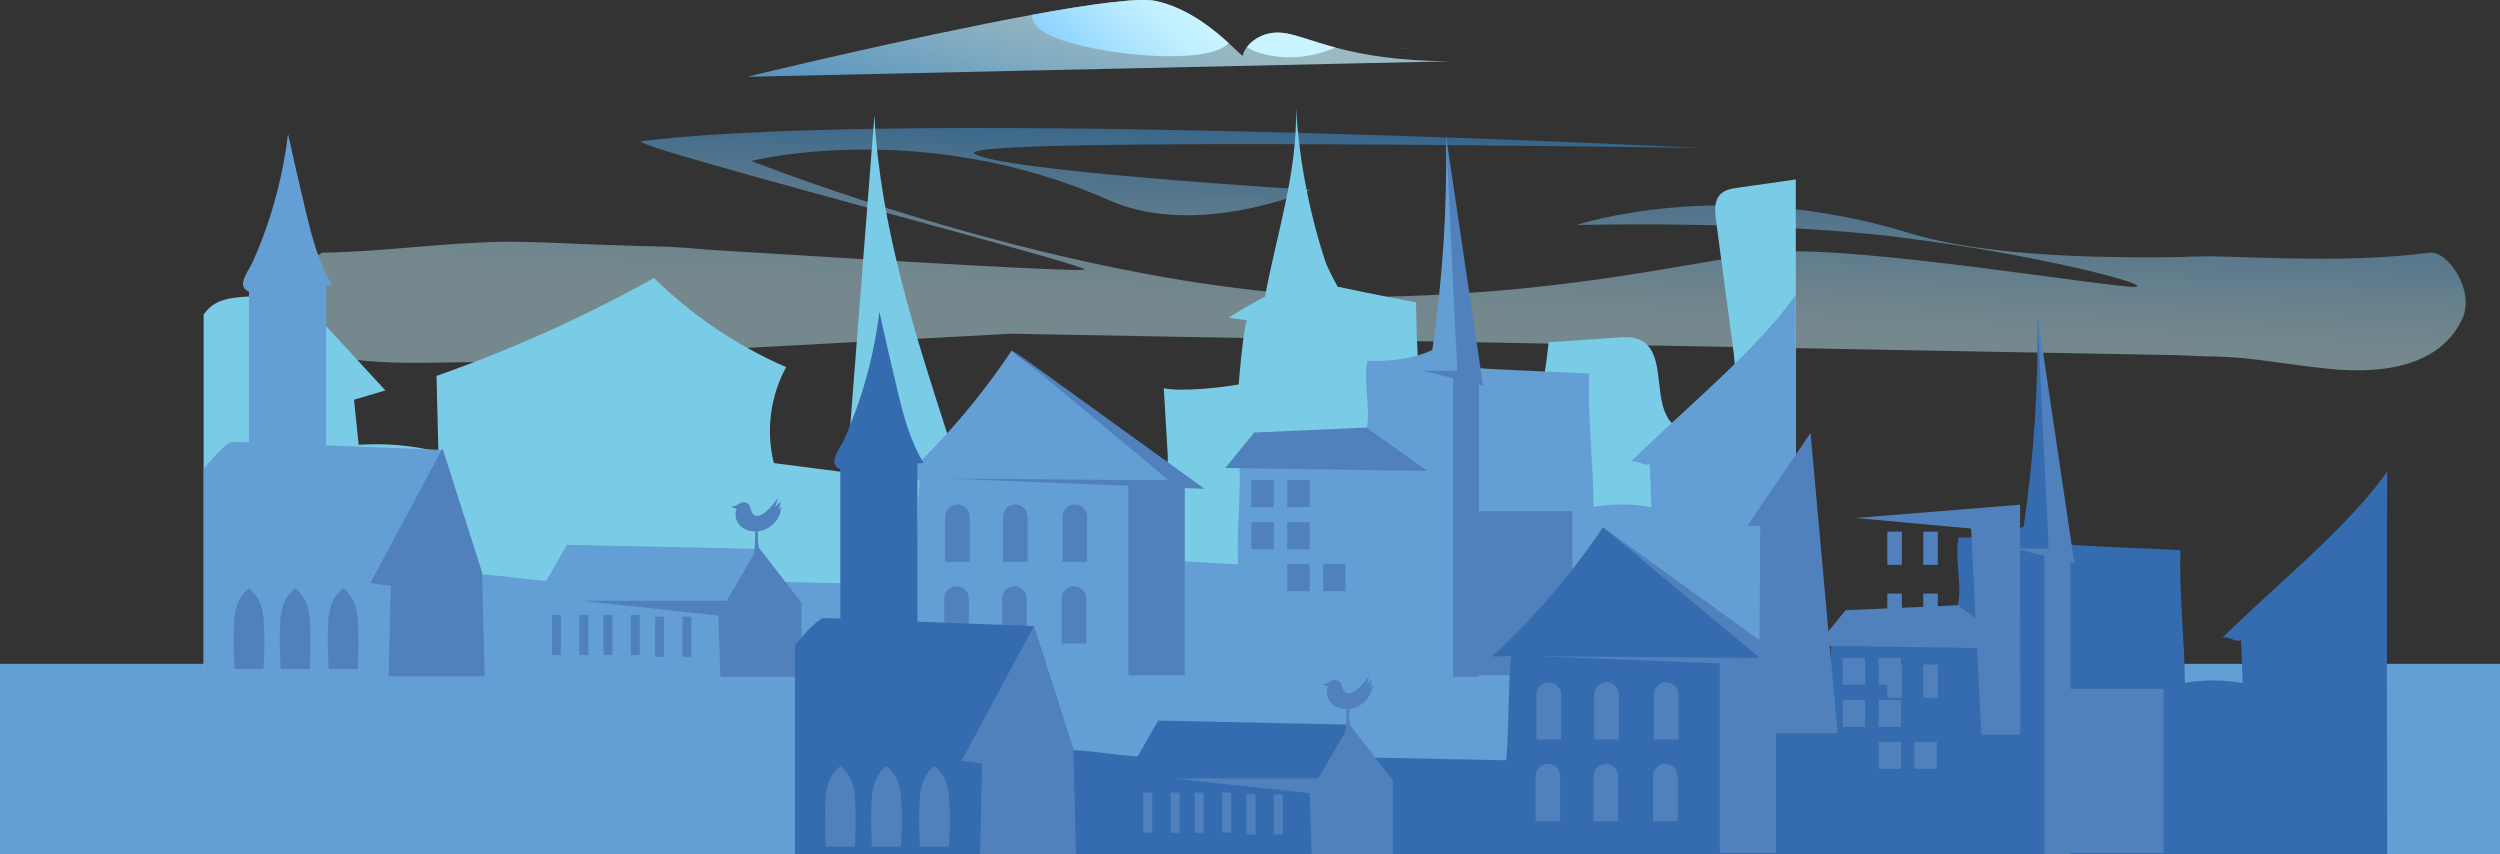 <?xml version="1.0" encoding="UTF-8"?>
<svg xmlns="http://www.w3.org/2000/svg" xmlns:xlink="http://www.w3.org/1999/xlink" viewBox="0 0 2693.78 920.71">
  <rect x="0" y="0" width="2693.78" height="920.71" fill="#333333" stroke="none"/>
  <defs>
    <style>
      .cls-1 {
        fill: url(#_Áåçûìÿííûé_ãðàäèåíò_3-5);
      }

      .cls-1, .cls-2, .cls-3, .cls-4, .cls-5 {
        mix-blend-mode: screen;
      }

      .cls-6 {
        isolation: isolate;
      }

      .cls-2 {
        fill: url(#_Áåçûìÿííûé_ãðàäèåíò_3-4);
      }

      .cls-3 {
        fill: url(#_Áåçûìÿííûé_ãðàäèåíò_3-3);
        opacity: .7;
      }

      .cls-7 {
        fill: #7acbe6;
      }

      .cls-4 {
        fill: url(#_Áåçûìÿííûé_ãðàäèåíò_3-2);
      }

      .cls-4, .cls-5 {
        opacity: .44;
      }

      .cls-5 {
        fill: url(#_Áåçûìÿííûé_ãðàäèåíò_3);
      }

      .cls-8 {
        fill: #639ed4;
      }

      .cls-9 {
        fill: #346caf;
      }

      .cls-10 {
        fill: #5081bc;
      }
    </style>
    <linearGradient id="_Áåçûìÿííûé_ãðàäèåíò_3" data-name="Áåçûìÿííûé ãðàäèåíò 3" x1="1484.06" y1="128.32" x2="1470.86" y2="410.89" gradientUnits="userSpaceOnUse">
      <stop offset="0" stop-color="#2c9dfb"/>
      <stop offset=".12" stop-color="#4daffb"/>
      <stop offset=".33" stop-color="#81ccfd"/>
      <stop offset=".51" stop-color="#a7e1fe"/>
      <stop offset=".65" stop-color="#bfeefe"/>
      <stop offset=".74" stop-color="#c8f3ff"/>
    </linearGradient>
    <linearGradient id="_Áåçûìÿííûé_ãðàäèåíò_3-2" data-name="Áåçûìÿííûé ãðàäèåíò 3" x1="1515.37" y1="50.8" x2="1515.29" y2="52.62" xlink:href="#_Áåçûìÿííûé_ãðàäèåíò_3"/>
    <linearGradient id="_Áåçûìÿííûé_ãðàäèåíò_3-3" data-name="Áåçûìÿííûé ãðàäèåíò 3" x1="1142.86" y1="237.84" x2="1223.69" y2="-79.78" xlink:href="#_Áåçûìÿííûé_ãðàäèåíò_3"/>
    <linearGradient id="_Áåçûìÿííûé_ãðàäèåíò_3-4" data-name="Áåçûìÿííûé ãðàäèåíò 3" x1="1078.8" y1="177.62" x2="1319.26" y2="-75.58" xlink:href="#_Áåçûìÿííûé_ãðàäèåíò_3"/>
    <linearGradient id="_Áåçûìÿííûé_ãðàäèåíò_3-5" data-name="Áåçûìÿííûé ãðàäèåíò 3" x1="1183.64" y1="269.56" x2="1422.51" y2="18.03" xlink:href="#_Áåçûìÿííûé_ãðàäèåíò_3"/>
  </defs>
  <g class="cls-6">
    <g id="Niebo">
      <rect class="cls-8" y="715.28" width="2693.78" height="205.42"/>
      <rect class="cls-8" x="1036.21" y="686.08" width="619.38" height="164.67"/>
      <path class="cls-5" d="M346.82,272.28c67.01-1,132.01-11,198.59-11.86,14.84,.02,29.43,.48,44.01,.92,43.99,1.98,88.06,3.57,132.26,4.55,13.26,.82,26.48,1.82,39.67,3.02,17.72,1.11,35.95,2.25,54.41,3.39,166.14,10.27,351.01,21.02,352.82,18.09,2.47-3.99-280.44-78.17-412.24-116.22-14.64-4.23-27.42-8.01-37.74-11.2-20.63-6.38-31.4-10.39-27.52-10.87,13.17-1.63,27.51-3.09,42.88-4.4,322.69-27.51,1099.83,11.83,1099.83,11.83,0,0-806.81-12.75-783.75,5.88,23.05,18.63,362.24,39.2,362.24,39.2,0,0-122.21,53.29-217.34,11.11-200.88-89.06-385.29-42.33-385.29-42.33,0,0,385.29,153.45,684.96,146.27,210.77-5.05,332.6-39.93,418.22-47.91,85.62-7.99,372.12,39.93,388.58,37.27,16.47-2.66-105.38-34.6-253.57-53.24-148.19-18.63-349.07-13.31-349.07-13.31,0,0,158.07-53.26,358.95,8.81,63.75,19.7,158.4,25.72,247.6,26,14.87,.05,29.59-.07,44.04-.28,11.25-.62,22.45-.86,33.52-.86,77.96,2.15,156.96,6.15,234.96-3.85,19-3,50,41,35,72-27,56-98,59-153.01,52.04-15.05-1.57-30.09-3.69-44.69-5.7-14.6-2.01-28.76-3.91-42.05-5.02-12.19-.99-24.3-1.64-36.31-1.68-12.16-.45-24.22-.9-36.27-1.36-16.53-.3-33.85-.62-51.87-.95-414.48-7.61-1199.09-22.03-1199.09-22.03,0,0-170.42,9.14-312.44,16.75-10.18,.56-20.19,1.1-30,1.64-53.31,5.72-107.37,10.76-161.31,11.99-13.49,.31-26.96,.38-40.52,.34-79.44-2.01-161.44,9.99-235.44-21.01-15-6-19-24-17-40,3-15,12-28,23.55-35.61,16.68-12.51,30.44-21.39,30.44-21.39Z"/>
      <path class="cls-4" d="M1527.84,51.48c-8.86,.52-17.19,.76-25.03,.74l25.03-.74Z"/>
      <g>
        <path class="cls-3" d="M1564.11,66l-134.43,2.96-219.05,4.83-405.82,8.95s176.07-42.71,307.14-66.76c62.79-11.52,115.26-18.77,133.09-14.98,18.09,3.84,34.48,12.09,48.33,21.25,12.36,8.16,22.7,17.03,30.42,24.1,9.96,9.12,15.57,15.25,15.57,13.04,0-1.75,1.41-5.07,4.23-8.71,4.67-6.01,13.18-12.88,25.55-14.95,5.13-.86,10.92-.89,17.38,.31,13.09,2.43,28.9,8.91,52.55,15.22,27.94,7.46,66.8,14.69,125.02,14.74Z"/>
        <path class="cls-2" d="M1323.8,46.36c-.29,.31-.6,.62-.9,.93-26.53,27.59-185.69,7.88-206.92-19.7-3.05-3.97-4.24-7.85-4.03-11.59,62.79-11.52,115.26-18.77,133.09-14.98,18.09,3.84,34.48,12.09,48.33,21.25,12.36,8.16,22.7,17.03,30.42,24.1Z"/>
        <path class="cls-1" d="M1439.09,51.26c-17.46,7.44-43.92,14.49-73.74,7.85-10.84-2.41-17.7-5.32-21.74-8.42,4.67-6.01,13.18-12.88,25.55-14.95,5.13-.86,10.92-.89,17.38,.31,13.09,2.43,28.9,8.91,52.55,15.22Z"/>
      </g>
      <g>
        <path class="cls-7" d="M1872.63,202.26c-6.72,.96-13.93,2.15-18.76,6.93-7,6.92-6.2,18.26-4.89,28.02,5.97,44.67,11.93,89.33,17.9,134,3.07,23.01,5.91,47.61-4.36,68.43-10.26,20.82-39.19,33.94-57.48,19.67-27.77-21.66-6.37-79.61-38.76-93.42-7.42-3.16-15.82-2.67-23.86-2.12-24.57,1.68-49.15,3.35-73.72,5.03-5.15,48.44-15.23,96.35-30.03,142.76-26.92-1.92-53.84-3.83-80.77-5.75-8.22-.58-17.05-1.41-23.3-6.79-6.65-5.72,4.12-13.41,2.8-22.09-7.56-49.5-11.02-94.7-11.6-151.27-33.15-5.78-84.41-16.74-84.41-16.74,0,0-10.48-18.42-13.76-28.53-17.23-53.05-27.73-108.28-31.16-163.96,1.52,70.16-20.56,134.15-33.43,203.13-19.26,10.77-22.54,12.06-39.08,22.68,19.21,2.55,19.33,2.92,19.33,2.92-4.88,18.8-8.57,69.09-8.57,69.09-19.12,3.34-61.73,8.13-80.72,4.11,1.39,23.6,2.78,47.2,4.17,70.8,.36,6.03,.42,12.85-3.86,17.11-3.69,3.67-9.4,4.15-14.59,4.41-30.83,1.56-61.66,3.12-92.49,4.68-.14-12.46-.27-24.93-.41-37.39-40.87-8.31-83.03-10.22-124.48-5.64-36.84-113.63-73.99-228.87-80.16-348.18-9.99,128.32-19.98,256.64-29.97,384.95-26.13-3.39-52.25-6.77-78.38-10.16-8.7-34.47-3.85-72.17,13.27-103.32-52.78-22.99-101.3-55.72-142.4-96.06-74.94,41.73-153.44,77.06-234.36,105.46,.68,27.25,1.35,54.5,2.03,81.75-28.03-6.87-57.11-9.41-85.9-7.51-1.68-16.18-3.36-32.36-5.04-48.55,11.29-3.34,22.58-6.68,33.87-10.02-24.96-27.06-49.92-54.11-74.88-81.17-4.15,0-16.5-15.86-22.75-18.43-11.85-4.87-24.72-2.69-37.08-2.06-16.04,.82-37.87,.05-51.68,10.05-3.79,2.74-6.9,6.08-9.5,9.85v390.32H1935V193.36c-20.79,2.97-41.58,5.93-62.37,8.9Z"/>
        <path class="cls-8" d="M1935,317.69c-42.72,60.8-125.12,127.42-177.7,179.82,6.64-2.57,13.67,5.16,20.31,2.59,.72,18.89,1.05,27.48,1.77,46.37-20.55-3.72-41.73-3.81-62.31-.28-.3-47.92-6.37-94.4-4.74-143.57-29.34-1.8-82.15-3.57-111.49-5.37-6.94-.43-14.64-1.21-19.25-6.43-3.8-4.3-4.44-10.47-4.91-16.2-6.2-76.03-12.4-152.06-18.59-228.1,1.33,77.1-3.61,154.31-14.76,230.61-20.07,9.64-47.61,12.74-69.83,11.62-5.32,19.54,4.18,53.95-1.13,73.49-34.58,6.45-99.47,30.52-137.21,30.77,2.54,44.83-2.7,66.66-1.28,115.17-40.81-2.32-21.03-1.19-61.84-3.51-.65-21.37-4.23-60.02-1.96-81.1,9.48-.99,8.21,5.36,16.12,0-64.62-45.76-130.78-94.76-196.09-145.8-34.27,51.17-74.56,98.27-119.75,139.99,16.28-.32,4.28-.08,20.56-.4-3.21,37.92-1.88,74.8-5.09,112.71-62.39-1.27-101.04-2.06-163.42-3.33l-5.29-35.28c-68.69-1.46-137.39-2.93-206.08-4.39-7.97,12.83-11.25,19.73-21.45,37.2-.44,.76-.61,1.62-1.48,1.56-30.04-2.08-37.69-4.8-68.64-6.86l-42.63-134.18c-75.25-2.92-150.5-5.84-225.75-8.76-5.66,0-18.41,13.32-31.64,29.25v226.74H1935s-.46-347.73,0-414.33Z"/>
        <rect class="cls-8" x="268.28" y="303.45" width="83.1" height="237.1"/>
        <path class="cls-8" d="M310.36,144.38c6.06,27.56,12.37,55.06,18.93,82.5,6.68,27.94,13.83,56.32,28.91,80.76-.85-1.38-49.42,6.83-55,7.1-10.46,.52-41.85,6.48-41.35-9.63,.21-6.82,7.8-16.83,10.59-23.12,3.74-8.4,7.23-16.92,10.48-25.52,6.37-16.88,11.78-34.12,16.21-51.61,5.04-19.89,8.8-40.11,11.24-60.48Z"/>
        <polygon class="cls-10" points="476.81 483.19 399.04 628.25 421.09 631.29 418.81 728.73 522.24 728.73 519.44 616.73 476.81 483.19"/>
        <polygon class="cls-10" points="817.11 589.34 783.07 647.28 626.42 647.28 773.95 663.26 776.23 729.23 863.68 729.23 863.68 649.56 817.11 589.34"/>
        <path class="cls-10" d="M1018.42,515.56c1.86,0,240.94,2.11,240.94,2.11l-169.26-141.01,207.87,150.07-279.54-11.17Z"/>
        <rect class="cls-10" x="1215.89" y="517.29" width="60.71" height="210.35"/>
        <polygon class="cls-10" points="1558.09 146.51 1570.24 399.56 1533.41 399.56 1598.03 415.73 1558.09 146.51"/>
        <rect class="cls-10" x="1565.72" y="404.23" width="27.94" height="325"/>
        <rect class="cls-10" x="1579.69" y="550.77" width="114.52" height="176.88"/>
        <path class="cls-10" d="M1031.66,543.61c-7.31,0-13.24,5.93-13.24,13.25v48.55h26.47v-48.55c0-7.32-5.93-13.25-13.24-13.25Z"/>
        <path class="cls-10" d="M1093.98,543.61c-7.31,0-13.24,5.93-13.24,13.25v48.55h26.47v-48.55c0-7.32-5.93-13.25-13.24-13.25Z"/>
        <path class="cls-10" d="M1158.19,543.61c-7.31,0-13.24,5.93-13.24,13.25v48.55h26.47v-48.55c0-7.32-5.93-13.25-13.24-13.25Z"/>
        <path class="cls-10" d="M1030.72,631.64c-7.31,0-13.24,5.93-13.24,13.25v48.55h26.47v-48.55c0-7.32-5.93-13.25-13.24-13.25Z"/>
        <path class="cls-10" d="M1093.04,631.64c-7.31,0-13.24,5.93-13.24,13.25v48.55h26.47v-48.55c0-7.32-5.93-13.25-13.24-13.25Z"/>
        <path class="cls-10" d="M1157.25,631.64c-7.31,0-13.24,5.93-13.24,13.25v48.55h26.47v-48.55c0-7.32-5.93-13.25-13.24-13.25Z"/>
        <polygon class="cls-10" points="1351.42 466.05 1320.35 504.24 1537.99 507.47 1472.37 460.73 1351.42 466.05"/>
        <rect class="cls-10" x="1348.34" y="517.29" width="24.1" height="29.05"/>
        <rect class="cls-10" x="1387.02" y="517.29" width="24.1" height="29.05"/>
        <rect class="cls-10" x="1348.34" y="562.74" width="24.1" height="29.05"/>
        <rect class="cls-10" x="1387.02" y="562.74" width="24.1" height="29.05"/>
        <rect class="cls-10" x="1387.02" y="607.94" width="24.1" height="29.05"/>
        <rect class="cls-10" x="1425.7" y="607.94" width="24.1" height="29.05"/>
        <path class="cls-10" d="M283.91,665.99c-2.09-24.1-15.63-31.79-15.63-31.79,0,0-13.54,7.7-15.63,31.79-2.05,23.59,0,54.87,0,54.87h31.26s2.05-31.28,0-54.87Z"/>
        <path class="cls-10" d="M333.6,665.99c-2.09-24.1-15.63-31.79-15.63-31.79,0,0-13.54,7.7-15.63,31.79-2.05,23.59,0,54.87,0,54.87h31.26s2.05-31.28,0-54.87Z"/>
        <path class="cls-10" d="M385.33,665.99c-2.09-24.1-15.63-31.79-15.63-31.79,0,0-13.54,7.7-15.63,31.79-2.05,23.59,0,54.87,0,54.87h31.26s2.05-31.28,0-54.87Z"/>
        <rect class="cls-10" x="594.73" y="662.54" width="9.66" height="43.21"/>
        <rect class="cls-10" x="624.19" y="662.54" width="9.66" height="43.21"/>
        <rect class="cls-10" x="650.26" y="662.54" width="9.66" height="43.21"/>
        <rect class="cls-10" x="679.72" y="662.54" width="9.66" height="43.21"/>
        <rect class="cls-10" x="705.93" y="664.48" width="9.66" height="43.21"/>
        <rect class="cls-10" x="735.39" y="664.48" width="9.66" height="43.21"/>
        <path class="cls-10" d="M805.26,542.29c-2.24-1.37-5.18-1.49-7.52-.32-.93,.46-1.75,1.11-2.64,1.66-2.68,1.67-5.89,2.46-9.04,2.22,2.71,.42,5.33,1.39,7.66,2.83-2.59,5.87-.7,13.16,3.81,17.73,4.51,4.56,11.21,6.56,17.61,6.19,6.84-.4,13.51-3.37,18.38-8.19,4.87-4.83,7.91-11.46,8.38-18.31-1.56,1.37-3.01,2.86-4.34,4.46,2.04-2.96,3.29-6.46,3.59-10.04-2.25,2.12-4.49,4.25-6.74,6.37,2.01-2.98,3.15-6.55,3.23-10.14-3.39,5.64-7.73,10.7-12.78,14.91-2.64,2.2-5.76,4.26-9.19,4.15-7.79-.27-5.05-10.24-10.41-13.51Z"/>
        <path class="cls-10" d="M812.3,601.54c1.32-.15,2.64-.3,3.96-.45,.67-.08,1.43-.21,1.76-.8,.18-.32,.18-.71,.18-1.08-.09-5.12-1.1-10.19-1.42-15.31-.48-7.62,.55-15.44-1.46-22.81,.07,.26-1.26,2.51-1.39,3.11-.34,1.55-.02,3.53-.04,5.12-.05,3.5-.14,7-.27,10.5-.27,7.24-.71,14.48-1.32,21.71Z"/>
      </g>
      <g>
        <path class="cls-9" d="M2572.17,508.34c-42.72,60.51-125.12,126.82-177.7,178.97,6.64-2.56,13.67,5.14,20.31,2.58,.72,18.8,1.05,27.35,1.77,46.15-20.55-3.7-41.73-3.79-62.31-.28-.3-47.69-6.37-93.95-4.74-142.89-29.34-1.79-82.15-3.56-111.49-5.35-6.94-.42-14.64-1.2-19.25-6.4-3.8-4.28-4.44-10.42-4.91-16.12-6.2-75.67-12.4-151.34-18.59-227.01,1.33,76.74-3.61,153.58-14.76,229.51-20.07,9.6-47.61,12.68-69.83,11.56-5.32,19.45,4.18,53.7-1.13,73.14-34.58,6.42-99.47,30.37-137.21,30.62,2.54,44.62-4.92,50.99-3.5,99.27-40.81-2.3-22.59-.7-63.4-3-.65-21.27-.45-44.88,1.81-65.85,9.48-.99,8.21,5.34,16.12,0-64.62-45.55-130.78-94.31-196.09-145.11-34.27,50.93-74.56,97.8-119.75,139.33,16.28-.32,4.28-.08,20.56-.4-3.21,37.74-1.88,74.44-5.09,112.18-62.39-1.26-101.04-2.05-163.42-3.31l-5.29-35.12c-68.69-1.46-137.39-2.91-206.08-4.37-7.97,12.77-11.25,19.64-21.45,37.03-.44,.76-.61,1.62-1.48,1.56-30.04-2.07-37.69-4.78-68.64-6.83l-42.63-133.54c-75.25-2.91-150.5-5.82-225.75-8.72-5.66,0-18.41,13.26-31.64,29.11v225.66h1715.57s-.46-346.08,0-412.36Z"/>
        <rect class="cls-9" x="905.45" y="494.91" width="83.1" height="237.1"/>
        <path class="cls-9" d="M947.53,335.85c6.06,27.56,12.37,55.06,18.93,82.5,6.68,27.94,13.83,56.32,28.91,80.76-.85-1.38-49.42,6.83-55,7.1-10.46,.52-41.85,6.48-41.35-9.63,.21-6.82,7.8-16.83,10.59-23.12,3.74-8.4,7.23-16.92,10.48-25.52,6.37-16.88,11.78-34.12,16.21-51.61,5.04-19.89,8.8-40.11,11.24-60.48Z"/>
        <polygon class="cls-10" points="1113.98 674.65 1036.21 819.71 1058.26 822.75 1055.98 920.19 1159.41 920.19 1156.61 808.19 1113.98 674.65"/>
        <polygon class="cls-10" points="1454.28 780.8 1420.24 838.74 1263.59 838.74 1411.12 854.72 1413.4 920.69 1500.85 920.69 1500.85 841.02 1454.28 780.8"/>
        <path class="cls-10" d="M1655.59,707.03c1.86,0,240.94,2.11,240.94,2.11l-169.26-141.01,207.87,150.07-279.54-11.17Z"/>
        <rect class="cls-10" x="1853.06" y="708.75" width="60.71" height="210.35"/>
        <polygon class="cls-10" points="2195.26 337.97 2207.41 591.02 2170.58 591.02 2235.2 607.19 2195.26 337.97"/>
        <rect class="cls-10" x="2202.89" y="595.7" width="27.94" height="325"/>
        <rect class="cls-10" x="2216.86" y="742.23" width="114.52" height="176.88"/>
        <path class="cls-10" d="M1668.83,735.07c-7.31,0-13.24,5.93-13.24,13.25v48.55h26.47v-48.55c0-7.32-5.93-13.25-13.24-13.25Z"/>
        <path class="cls-10" d="M1731.15,735.07c-7.31,0-13.24,5.93-13.24,13.25v48.55h26.47v-48.55c0-7.32-5.93-13.25-13.24-13.25Z"/>
        <path class="cls-10" d="M1795.36,735.07c-7.31,0-13.24,5.93-13.24,13.25v48.55h26.47v-48.55c0-7.32-5.93-13.25-13.24-13.25Z"/>
        <path class="cls-10" d="M1667.89,823.1c-7.31,0-13.24,5.93-13.24,13.25v48.55h26.47v-48.55c0-7.32-5.93-13.25-13.24-13.25Z"/>
        <path class="cls-10" d="M1730.21,823.1c-7.31,0-13.24,5.93-13.24,13.25v48.55h26.47v-48.55c0-7.32-5.93-13.25-13.24-13.25Z"/>
        <path class="cls-10" d="M1794.42,823.1c-7.31,0-13.24,5.93-13.24,13.25v48.55h26.47v-48.55c0-7.32-5.93-13.25-13.24-13.25Z"/>
        <polygon class="cls-10" points="1988.59 657.51 1957.52 695.7 2175.16 698.93 2109.54 652.19 1988.59 657.51"/>
        <rect class="cls-10" x="1985.51" y="708.75" width="24.1" height="29.05"/>
        <rect class="cls-10" x="2024.19" y="708.75" width="24.1" height="29.05"/>
        <rect class="cls-10" x="1985.51" y="754.2" width="24.1" height="29.05"/>
        <rect class="cls-10" x="2024.19" y="754.2" width="24.1" height="29.05"/>
        <rect class="cls-10" x="2024.19" y="799.4" width="24.1" height="29.05"/>
        <rect class="cls-10" x="2062.87" y="799.4" width="24.1" height="29.05"/>
        <path class="cls-10" d="M921.08,857.45c-2.09-24.1-15.63-31.79-15.63-31.79,0,0-13.54,7.7-15.63,31.79-2.05,23.59,0,54.87,0,54.87h31.26s2.05-31.28,0-54.87Z"/>
        <path class="cls-10" d="M970.77,857.45c-2.09-24.1-15.63-31.79-15.63-31.79,0,0-13.54,7.7-15.63,31.79-2.05,23.59,0,54.87,0,54.87h31.26s2.05-31.28,0-54.87Z"/>
        <path class="cls-10" d="M1022.5,857.45c-2.09-24.1-15.63-31.79-15.63-31.79,0,0-13.54,7.7-15.63,31.79-2.05,23.59,0,54.87,0,54.87h31.26s2.05-31.28,0-54.87Z"/>
        <rect class="cls-10" x="1231.9" y="854" width="9.66" height="43.21"/>
        <rect class="cls-10" x="1261.36" y="854" width="9.66" height="43.21"/>
        <rect class="cls-10" x="1287.43" y="854" width="9.66" height="43.21"/>
        <rect class="cls-10" x="1316.89" y="854" width="9.66" height="43.21"/>
        <rect class="cls-10" x="1343.1" y="855.94" width="9.66" height="43.21"/>
        <rect class="cls-10" x="1372.56" y="855.94" width="9.66" height="43.21"/>
        <path class="cls-10" d="M1442.43,733.75c-2.24-1.37-5.18-1.49-7.52-.32-.93,.46-1.75,1.11-2.64,1.66-2.68,1.67-5.89,2.46-9.04,2.22,2.71,.42,5.33,1.39,7.66,2.83-2.59,5.87-.7,13.16,3.81,17.73,4.51,4.56,11.21,6.56,17.61,6.19,6.84-.4,13.51-3.37,18.38-8.19,4.87-4.83,7.91-11.46,8.38-18.31-1.56,1.37-3.01,2.86-4.34,4.46,2.04-2.96,3.29-6.46,3.59-10.04-2.25,2.12-4.49,4.25-6.74,6.37,2.01-2.98,3.15-6.55,3.23-10.14-3.39,5.64-7.73,10.7-12.78,14.91-2.64,2.2-5.76,4.26-9.19,4.15-7.79-.27-5.05-10.24-10.41-13.51Z"/>
        <path class="cls-10" d="M1449.47,793c1.32-.15,2.64-.3,3.96-.45,.67-.08,1.43-.21,1.76-.8,.18-.32,.18-.71,.18-1.08-.09-5.12-1.1-10.19-1.42-15.31-.48-7.62,.55-15.44-1.46-22.81,.07,.26-1.26,2.51-1.39,3.11-.34,1.55-.02,3.53-.04,5.12-.05,3.5-.14,7-.27,10.5-.27,7.24-.71,14.48-1.32,21.71Z"/>
      </g>
      <polygon class="cls-10" points="1950.87 466.56 1882.77 566.73 1896.67 566.73 1895.28 789.98 1980.06 789.98 1950.87 466.56"/>
      <polygon class="cls-10" points="1999.15 558.17 2176.65 543.78 2176.85 791.56 2135.03 791.42 2123.91 569.52 1999.15 558.17"/>
      <rect class="cls-10" x="2033.61" y="572.83" width="15.66" height="35.84"/>
      <rect class="cls-10" x="2072.34" y="572.83" width="15.66" height="35.84"/>
      <rect class="cls-10" x="2033.61" y="639.6" width="15.66" height="35.84"/>
      <rect class="cls-10" x="2072.34" y="639.6" width="15.66" height="35.84"/>
      <rect class="cls-10" x="2033.61" y="715.97" width="15.66" height="35.84"/>
      <rect class="cls-10" x="2072.34" y="715.97" width="15.66" height="35.84"/>
    </g>
  </g>
</svg>